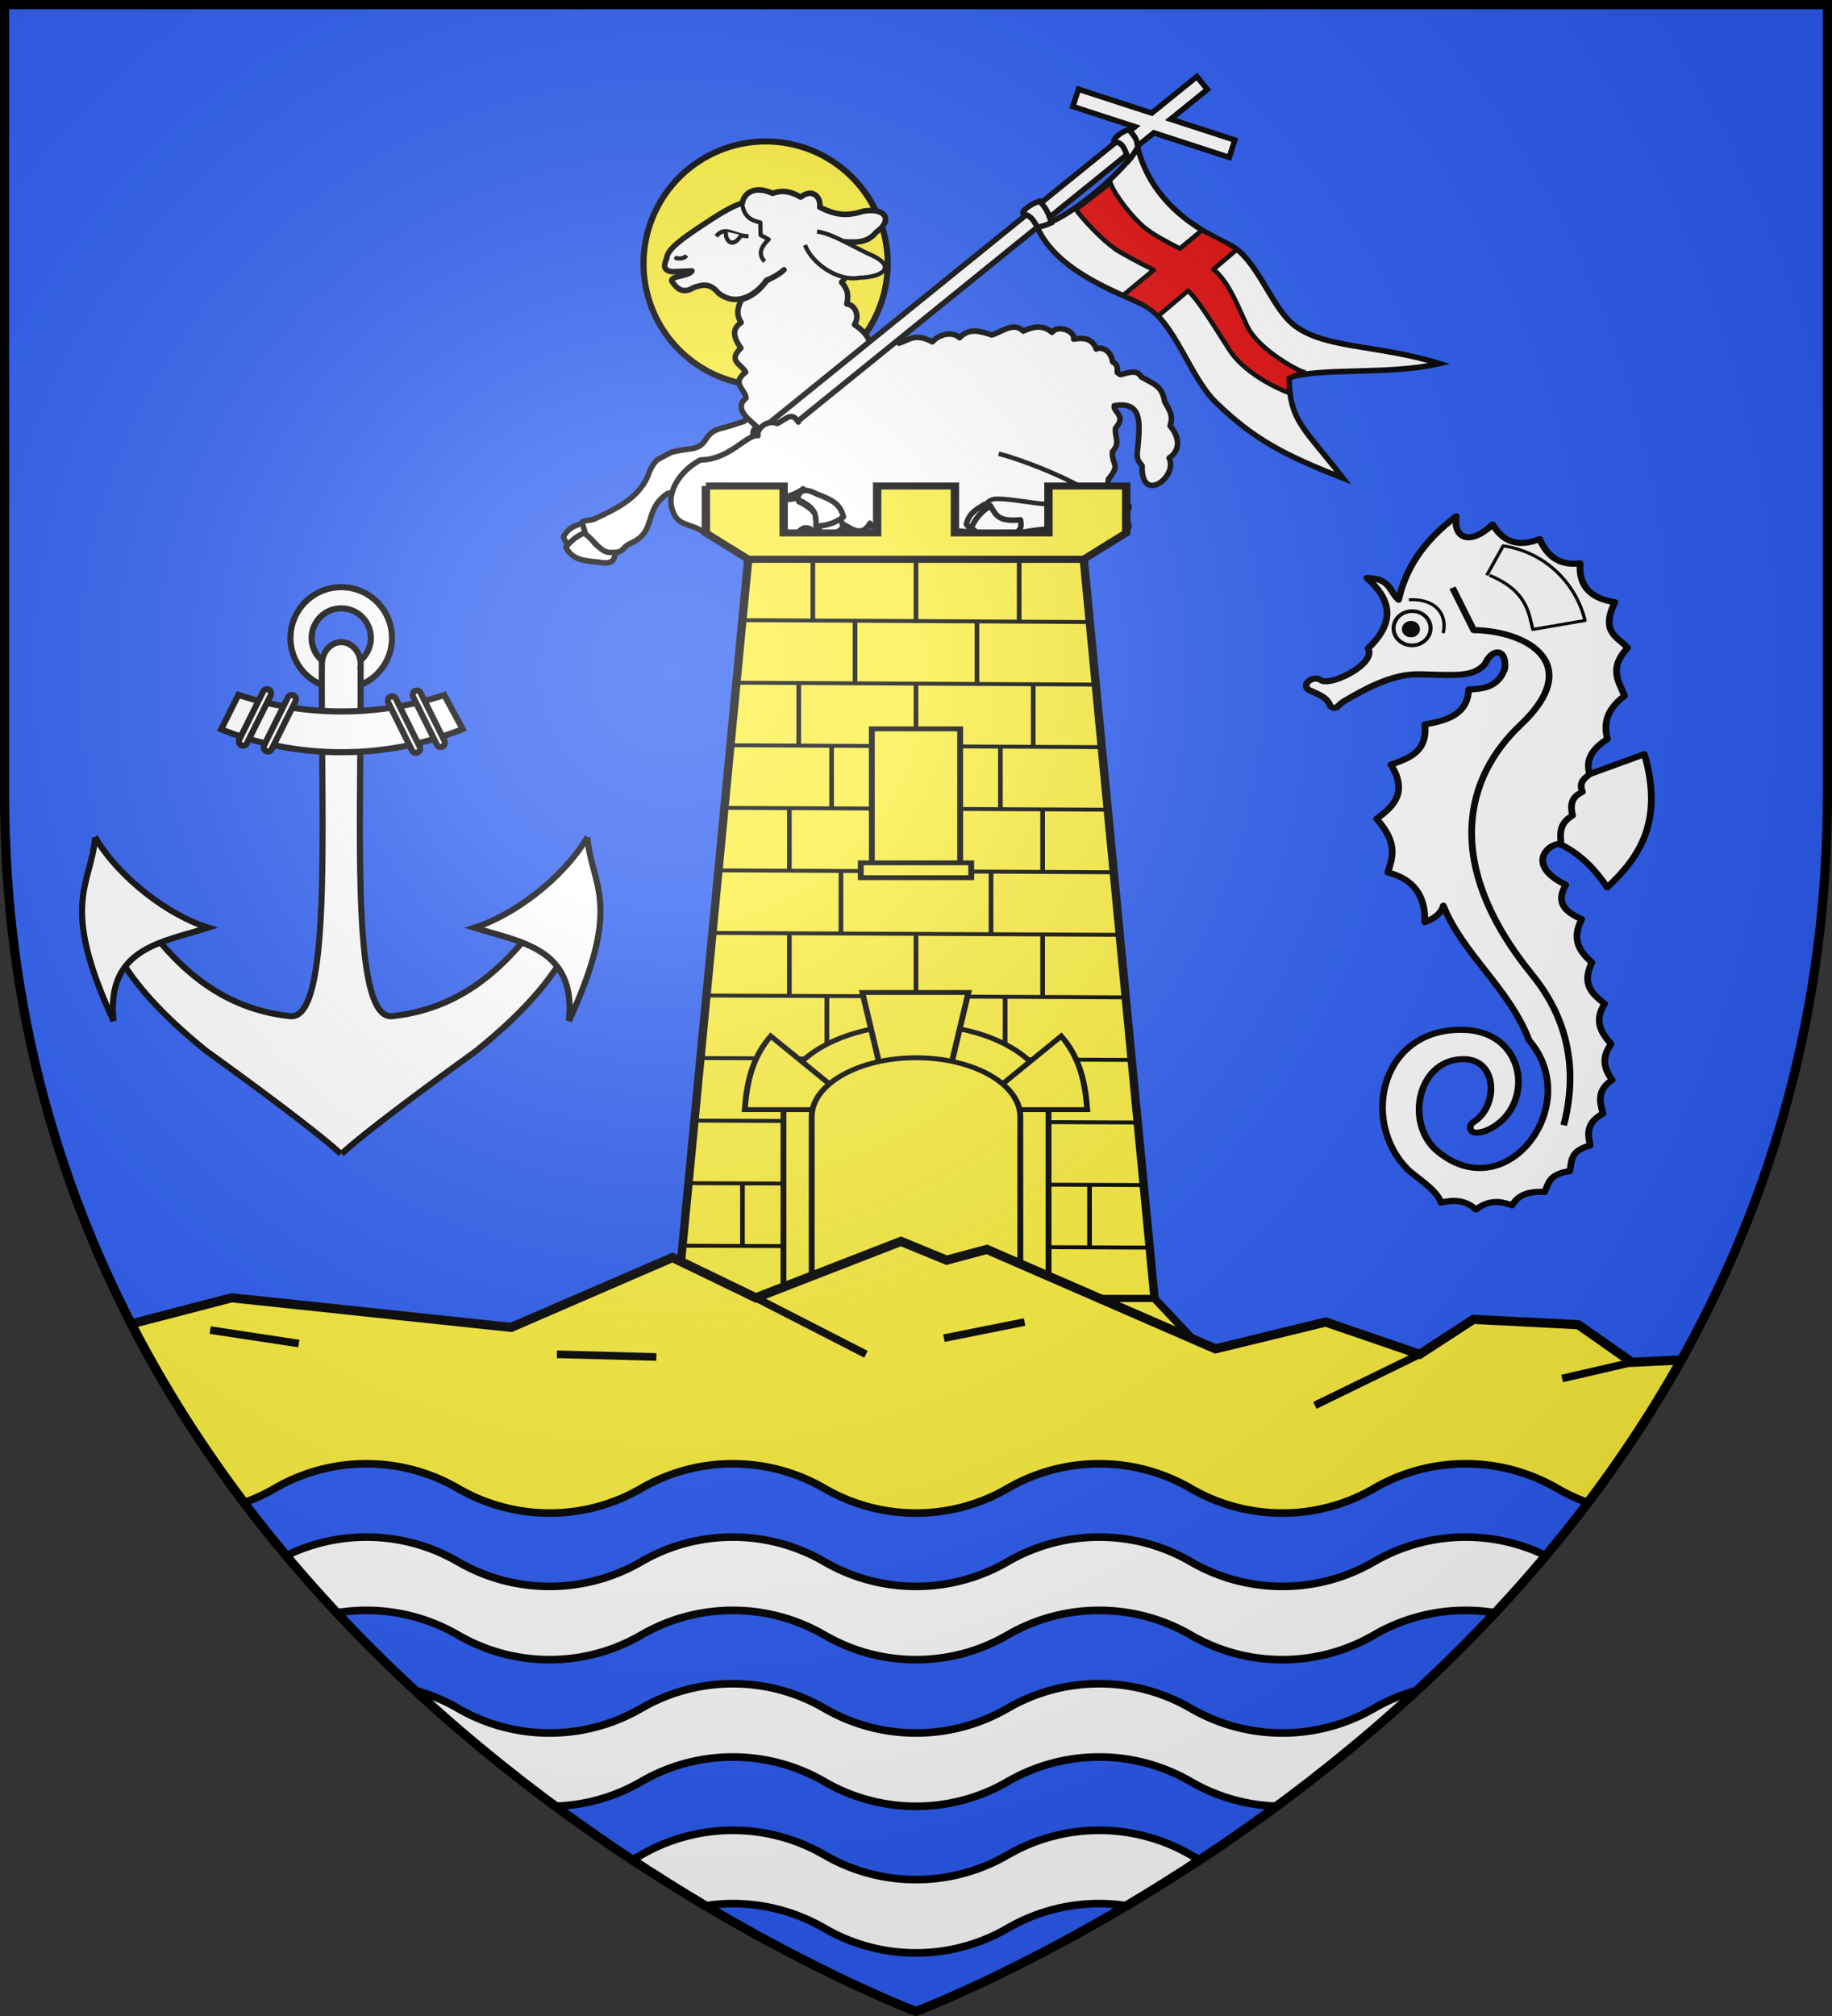 <svg xmlns="http://www.w3.org/2000/svg" xmlns:xlink="http://www.w3.org/1999/xlink" width="600" height="660" version="1.0"><rect width="100%" height="100%" fill="#333333" stroke="none"/><defs><radialGradient id="s" cx="-80" cy="-80" r="405" gradientUnits="userSpaceOnUse"><stop offset="0" style="stop-color:#fff;stop-opacity:.31"/><stop offset=".19" style="stop-color:#fff;stop-opacity:.25"/><stop offset=".6" style="stop-color:#6b6b6b;stop-opacity:.125"/><stop offset="1" style="stop-color:#000;stop-opacity:.125"/></radialGradient><path id="a" d="M-298.5-298.5h597V-40C298.5 246.31 0 358.5 0 358.5S-298.5 246.31-298.5-40z"/></defs><g transform="translate(300 300)"><use xlink:href="#a" width="600" height="660" style="fill:#2b5df2"/></g><path d="M-430.946 66.344a39.78 40.056 0 1 1-79.56 0 39.78 40.056 0 1 1 79.56 0z" style="fill:#fcef3c;fill-opacity:1;stroke:#000;stroke-width:1.996;stroke-linecap:butt;stroke-linejoin:round;stroke-miterlimit:4;stroke-dasharray:none;stroke-opacity:1" transform="matrix(1.005 -.018 .017 .998 722.704 11.606)"/><path d="M-105.834-128.312c-2.27 1.031-5.248 1.287-7.106 5.106 1.861 4.546 6.682 4.889 11.198 6.444 4.609.694 5.055.031 5.123-2.824-6.824-.831-9.581-4.14-9.215-8.726z" style="fill:#fff;fill-opacity:1;fill-rule:evenodd;stroke:#000;stroke-width:1.815;stroke-linecap:butt;stroke-linejoin:round;stroke-miterlimit:4;stroke-dasharray:none;stroke-opacity:1" transform="rotate(2 -8528.648 8547.37)"/><path d="M-104.441-125.532c-2.271 1.031-4.668 1.803-7.622 5.687 2.377 3.965 5.649 4.18 10.861 4.483 4.609.694 5.338-.756 5.407-3.61-6.824-.832-7.516-2.723-8.646-6.56z" style="fill:#fff;fill-opacity:1;fill-rule:evenodd;stroke:#000;stroke-width:1.815;stroke-linecap:butt;stroke-linejoin:round;stroke-miterlimit:4;stroke-dasharray:none;stroke-opacity:1" transform="rotate(2 -8528.648 8547.37)"/><path d="M-37.763-171.108c-.772.853-3.302 2.168-6.438 3.576 0 0-1.907.804-4.25 1.77-4.047-1.57-5.606 1.12-6.642 2.665-3.202 1.203-5.798 2.08-6.604 2.291-7.169 1.77-4.3 5.802-10.034 7.233-2.723.458-4.954.815-6.901 1.473l-4.484 2.579c-1.52 1.656-2.402 3.626-3.007 5.76-3.142 7.297-9.746 10.642-16.688 14.243-1.29.669-2.852.464-4.147 1.178.146 1.32.958 2.52 1.059 3.831 3.301 2.308 5.319 6.057 8.555 5.838 5.03.05 2.98-1.7 7.157-3.563 7.66-4.166 3.154-10.727 10.787-16.346 2.637-.47 3.491-1.763 3.993-3.15 3.974-.68 7.901-2.61 11.9-1.354.226 2.56 2.984 4.127 7.106 2.968 1.56.156 2.567-.378 3.579-.875 1.497 2.44 3.686 2.59 5.98 1.135 4.497 1.547 7.05.804 8.421-.728 3.345-.582 6.034-1.436 6.51-2.355z" style="fill:#fff;fill-opacity:1;fill-rule:evenodd;stroke:#000;stroke-width:1.815;stroke-linecap:butt;stroke-linejoin:round;stroke-miterlimit:4;stroke-dasharray:none;stroke-opacity:1" transform="rotate(2 -8528.648 8547.37)"/><path d="M-37.195-135.651c.192 0 3.276 4.984 8.357.465 1.928.673.712 9.367 7.727 4.815 2.986 1.58 6.034 3.582 8.335-.809.036 2.567 3.183-.749 7.668-1.839 1.913 2.355 5.159 3.355 8.549.434 5.097 1.045 7.542-7.033 10.528-8.69 2.422 2.424 5.733 3.754 9.278.322 4.83-1.347 4.93 5.247 10.616 3.413 2.464-.337 4.69.358 7.634 4.01l21.903-7.028c3.72-3.473 1.033-4.081 1.36-7.716 3.94-5.302 1.04-4.284.997-9.02 2.574-3.302.592-4.332.765-7.83 3.572-4.255-1.094-5.285-.677-7.316 8.942-1.757 8.679 4.738 8.197 13.378-.536 4.067.502 4.593 1.622 5.97-.002 12.791 11.993 3.17 8.723-2.868 3.424-2.342 3.536-6.577-.045-10.54 1.137-3.532-.719-5.543-2.028-7.832-.777-3.893-2.469-5.13-5.447-6.58l-2.415-1.197c-1.645-2.292-3.291-1.639-6.938-.561l-1.065-.68c.173-2.51-.79-2.878-1.65-3.441-.737-4.072-4.207-4.863-5.5-3.975-1.42-3.477-4.268-3.681-7.507-2.988.406-2.8-5.489-4.6-7.16-1.976-3.356-2.636-6.574-1.47-9.43-.077-3.183-3.039-6.997.517-10.239 1.634-3.795-1.125-7.539-2.178-10.517 1.27-2.567-2.218-6.924-.799-8.854 1.654-5.938-2.866-7.644-.256-10.93.814-3.455-3.7-6.173 2.39-9.75.388.077-2.24-2.948-4.698-5.017-5.924 1.856-3.314-.338-6.594-2.748-6.676.667-3.703-.266-5.084-1.97-7.09 2.138-1.67 1.031-5.701-1.112-8.172 1.975.774-.792-3.293.748-5.063 4.408-.02 8.138.406 11.127-3.49 5.681-4.39 2.455-8.291-4.604-6.702-4.761 1.73-8.73 1.722-14.159-.875.349-3.45-2.722-6.173-6.334-3.049-4.2-2.27-6.87-1.84-9.264-.924-6.302-2.615-9.525.61-9.79 3.6-2.993.71-8.599 4.584-13.833 8.366-5.315 3.841-10.236 7.606-10.235 10.36-.76 2.082-1.465 4.14 1.897 4.474l6.454-.51c-.662 1.912-8.111 1.864-6.197 3.97 1.095 1.355 3.131 4.077 6.948 1.47 2.342-.866 5.127-2.015 8.104 1.458 6.875 5.078 13.312-.994 15.65-4.684 2.076-.86 3.989-2.003 5.632-3.622-1.732 1.704-4.148 2.84-5.623 3.832-2.179 3.229-4.769 5.41-7.852 6.335-2.001 3.736-1.019 6.062.043 7.565-2.134 1.671-3.294 3.736.197 8.376-4.3 4.4.47 5.316 1.856 7.841-4.725 3.777.09 5.58.404 8.505-4.333 3.706 2.022 7.468 3.831 9.208-3.042 2.326.62 6.165 2.874 5.876.547-.076.834 8.524 5.954 11.1-.629 5.249 4.297 9.355 4.912 8.84z" style="fill:#fff;fill-opacity:1;fill-rule:evenodd;stroke:#000;stroke-width:1.815;stroke-linecap:butt;stroke-linejoin:round;stroke-miterlimit:4;stroke-dasharray:none;stroke-opacity:1;display:inline" transform="rotate(2 -8528.648 8547.37)"/><path d="M-33.439-225.998c4.58.334 11.085 4.063 16.91 6.592 9.872 3.656 5.627 7.535-2.432 7.998-6.939 1.611-15.74-4.046-18.246-10.068" style="fill:#fff;fill-opacity:1;fill-rule:evenodd;stroke:#000;stroke-width:1.386;stroke-linecap:butt;stroke-linejoin:round;stroke-miterlimit:4;stroke-opacity:1;display:inline" transform="rotate(2 -8528.648 8547.37)"/><path d="M-58.285-234.615c.708 4.94 3.427 5.68 6.21 6.29l.215 4.104 2.716 1.328c-3.21 3.236-2.88 5.458-1.09 7.26M-55.803-223.72c-4.922.18-7.726-3.404-10.563.407" style="fill:#fff;fill-opacity:1;fill-rule:evenodd;stroke:#000;stroke-width:1.386;stroke-linecap:butt;stroke-linejoin:round;stroke-miterlimit:4;stroke-dasharray:none;stroke-opacity:1;display:inline" transform="rotate(2 -8528.648 8547.37)"/><path d="M-63.217-224.948c-.395 2.407 2.156 6.086 5.046.911M-75.888-216.753c-.495.904-1.596 1.263-3.326 1.056l.425-.316" style="fill:#fff;fill-opacity:1;fill-rule:evenodd;stroke:#000;stroke-width:1.386;stroke-linecap:butt;stroke-linejoin:round;stroke-miterlimit:4;stroke-dasharray:none;stroke-opacity:1;display:inline" transform="rotate(2 -8528.648 8547.37)"/><path d="M141.55-151.315c-19.875-7.099-29.4-11.602-42.385-23.276-9.168-8.243-14.444-26.323-24.96-31.195-7.623-3.531-28.639-9.627-35.617-24.222 11.84-3.419 29.618-21.442 31.9-27.338 6.101 20.835 24.99 27.981 31.565 31.085 8.396 3.964 13.513 18.17 20.35 24.287 9.834 8.8 28.597 6.27 49.376 12.043-16.327 4.42-39.148 2.502-49.086 6.41.91 14.533 5.652 16.153 18.858 32.206z" style="fill:#fff;fill-opacity:1;fill-rule:evenodd;stroke:#000;stroke-width:1.815;stroke-linecap:butt;stroke-linejoin:miter;stroke-miterlimit:4;stroke-dasharray:none;stroke-opacity:1;display:inline" transform="rotate(2 -8528.648 8547.37)"/><path d="m50.504-275.572-1.626 5.724 20.56 5.901L-63.202-148.65l3.572 4.107L75.679-262.16l24.967 7.16 1.643-5.728-21.258-6.095 11.671-10.138-3.572-4.107-14.34 12.46z" style="fill:#fff;fill-opacity:1;stroke:#000;stroke-width:1.815;stroke-miterlimit:4;stroke-dasharray:none;stroke-opacity:1;display:inline" transform="rotate(2 -8528.648 8547.37)"/><path d="M-35.073-141.693c-2.439 2.651-17.16 7.366-17.798 1.792-4.811-1.503-8.9 2.05-10.793 8.492l-14.17-2.588c-1.572-5.44 2.338-12.19 8.856-15.967 9.516-.354 14.982-9.083 18.557-8.598-.586-1.476 1.87-5.456 6.22-4.219 3.644-2.22 4.683-3.785 6.848-.678" style="fill:#fff;fill-opacity:1;fill-rule:evenodd;stroke:#000;stroke-width:1.815;stroke-linecap:round;stroke-linejoin:round;stroke-miterlimit:4;stroke-dasharray:none;stroke-opacity:1;display:inline" transform="rotate(2 -8528.648 8547.37)"/><path d="M38.588-230.008c-.96-1.627-1.829-3.314-4.12-4.036-2.074.047.599-2.976 4.55-4.47 1.506 1.455 2.992 3.028 4.105 6.957-1.16.584-2.255 1.18-4.535 1.55zM70.567-257.23c-.388-3.428-1.62-3.788-2.924-5.603-1.31-.162-5.266 2.657-4.95 4.131 3.318-.23 3.74 2.967 5.202 5.743.738-.875 1.673-2.461 2.672-4.271z" style="fill:#fff;fill-opacity:1;stroke:#000;stroke-width:1.815;stroke-miterlimit:4;stroke-dasharray:none;stroke-opacity:1;display:inline" transform="rotate(2 -8528.648 8547.37)"/><path d="m62.092-245.294-11.02 9.146c1.58 2.169 9.443 10.528 15.102 13.491 4.765 2.496 8.158 4.054 11.04 5.368l-9.804 8.686c4.171 1.476 8.284 3.158 11.77 6.34l9.527-8.633c3.226 2.919 6.524 7.71 14.08 18.72 6.226 9.069 20.115 13.567 20.115 13.567l-.224-4.923 4.939-2.106c-.135.483-15.018-6.225-19.246-14.5-2.899-5.674-5.985-13.179-10.766-17.39-.265-.234-.547-.441-.83-.667l7.44-6.762c-3.801-2.49-8.275-4.165-11.594-5.928l-7.088 6.28c-4.31-2.051-8.643-4.054-11.867-6.512-4.058-3.093-10.2-10.402-11.574-14.177z" style="fill:#e20909;fill-opacity:1;stroke:#000;stroke-width:1.5;stroke-linecap:butt;stroke-linejoin:round;stroke-miterlimit:4;stroke-dasharray:none;stroke-opacity:1" transform="rotate(2 -8528.648 8547.37)"/><path d="M-63.339-141.512c3.235 3.864 9.627 4.61 19.27 3.458 1.577-.188 4.094.231 5.945-.267 3.09-1.761 5.877-1.492 4.368 1.542 4.518 3.708 2.348 1.717 3.315 5.114.508.975 1.265 5.558-1.806 2.976-4.481-1.476-2.204 3.98-9.298.655-9.477-5.638-18.53 5.417-24.666 2.176-5.473-3.907-9.927-1.371-11.76-8.679" style="fill:#fff;fill-opacity:1;fill-rule:evenodd;stroke:#000;stroke-width:1.815;stroke-linecap:round;stroke-linejoin:round;stroke-miterlimit:4;stroke-dasharray:none;stroke-opacity:1;display:inline" transform="rotate(2 -8528.648 8547.37)"/><path d="M-656.997-19.912c8.484 2.335 21.496 8.102 26.536 11.262 6.379 3.906 9.65 4.39 12.72 3.998 1.5 1.072 3.954 2.236 3.224 3.34-.413.624-1.347 1.722-.054 5.546.309.915-1.097 1.727-1.942 2.62-8.74-.978-11.642-5.015-20.885-3.42-9.538 1.647-30.206 3.213-37.317.715-1.761-.62-2.278-9.372-2-10.55" style="fill:#fff;fill-opacity:1;stroke:#000;stroke-width:1.5;stroke-miterlimit:4;stroke-dasharray:none;stroke-opacity:1;display:inline" transform="rotate(-1 9486.445 -56317.903)"/><path d="M-616.167 4.583c-1.26.992-5.61 1.493-7.07 2.25-5.898-3.239-25.257-2.324-30.23.125-8.02 3.627-12.911-12.86-3.883-12.09 4.387.045 13.293 2.118 17.68 2.083 1.822-.014 3.654-.047 5.475-.13" style="fill:#fff;fill-opacity:1;stroke:#000;stroke-width:1.5;stroke-miterlimit:4;stroke-dasharray:none;stroke-opacity:1;display:inline" transform="rotate(-1 9486.445 -56317.903)"/><path d="M24.453-138.66c-1.955 1.55-4.782 2.52-5.66 6.673 2.906 3.961 7.666 3.128 12.424 3.544 4.64-.441 4.912-1.192 4.288-3.979-6.822.844-10.298-1.7-11.052-6.238z" style="fill:#fff;fill-opacity:1;fill-rule:evenodd;stroke:#000;stroke-width:1.815;stroke-linecap:butt;stroke-linejoin:round;stroke-miterlimit:4;stroke-dasharray:none;stroke-opacity:1" transform="rotate(2 -8528.648 8547.37)"/><path d="M26.476-138.3c-1.954 1.55-4.092 2.88-6.02 7.363 3.266 3.272 6.493 2.69 11.624 1.722 4.64-.441 4.996-2.024 4.372-4.811-6.822.844-7.951-.824-9.976-4.273z" style="fill:#fff;fill-opacity:1;fill-rule:evenodd;stroke:#000;stroke-width:1.815;stroke-linecap:butt;stroke-linejoin:round;stroke-miterlimit:4;stroke-dasharray:none;stroke-opacity:1" transform="rotate(2 -8528.648 8547.37)"/><path d="M-738.1-147.14c-2.323.91-5.31 1.01-7.365 4.726 1.621 4.638 6.417 5.233 10.846 7.022 4.566.934 5.046.296 5.264-2.552-6.771-1.187-9.352-4.636-8.746-9.196z" style="fill:#fff;fill-opacity:1;fill-rule:evenodd;stroke:#000;stroke-width:1.815;stroke-linecap:butt;stroke-linejoin:round;stroke-miterlimit:4;stroke-dasharray:none;stroke-opacity:1" transform="rotate(-165 -213.975 -52.087)"/><path d="M-736.856-144.291c-2.322.91-4.755 1.556-7.909 5.28 2.166 4.084 5.422 4.47 10.612 5.045 4.566.935 5.37-.475 5.588-3.323-6.771-1.187-7.363-3.112-8.29-7.002z" style="fill:#fff;fill-opacity:1;fill-rule:evenodd;stroke:#000;stroke-width:1.815;stroke-linecap:butt;stroke-linejoin:round;stroke-miterlimit:4;stroke-dasharray:none;stroke-opacity:1" transform="rotate(-165 -213.975 -52.087)"/><path d="M-888.243-117.779c-9.18 0-16.63 7.45-16.63 16.63s7.45 16.63 16.63 16.63 16.63-7.45 16.63-16.63-7.45-16.63-16.63-16.63zm0 6.934c5.355 0 9.707 4.341 9.707 9.696s-4.352 9.707-9.707 9.707c-5.354 0-9.696-4.353-9.696-9.707s4.342-9.696 9.696-9.696z" style="fill:#fff;fill-opacity:1;fill-rule:evenodd;stroke:#000;stroke-width:2;stroke-miterlimit:4;stroke-dasharray:none;stroke-opacity:1" transform="translate(1000 310)"/><path d="M-888.091 67.759c4.191-4.07 18.577-15.34 43.844-33.557 38.595-31.02 35.556-49.497 37.146-66.518l.041.344-.556-1.389h-.697l-.452.575c-14.844 27.622-31.755 52.124-62.644 55.435-13.936 1.891-10.189-64.006-10.494-114.366.003-.034-.002-.07 0-.103a8 8 0 0 0 .028-.642c0-4.035-2.848-7.312-6.354-7.312-3.503 0-6.335 3.27-6.34 7.3h-.014C-894.93-42.02-891.07 24.55-905.076 22.65c-30.89-3.31-47.8-27.813-62.645-55.435l-.59-.459h-.558l-.557 1.273.041-.344c1.591 17.02-1.448 35.498 37.147 66.518 25.267 18.217 39.652 29.487 43.844 33.557" style="fill:#fff;fill-opacity:1;fill-rule:evenodd;stroke:#000;stroke-width:2;stroke-miterlimit:4;stroke-dasharray:none;stroke-opacity:1" transform="translate(1000 310)"/><g style="fill:#fff;fill-opacity:1;stroke:#000;stroke-width:5.453;stroke-miterlimit:4;stroke-dasharray:none;stroke-opacity:1" transform="matrix(.367 0 0 .367 -209.275 135.869)"><path d="m782.969 249.656-15.375 30.781c33.274 13.14 69.509 20.375 107.437 20.375 38.177 0 74.642-7.32 108.094-20.625l-16.406-30.406c-28.845 9.508-59.672 14.656-91.688 14.656-32.155 0-63.11-5.194-92.062-14.78z" style="opacity:1;fill:#fff;fill-opacity:1;fill-rule:evenodd;stroke:#000;stroke-width:5.453;stroke-miterlimit:4;stroke-dasharray:none;stroke-opacity:1;display:inline"/><rect width="7.557" height="55.421" x="830.742" y="-141.028" ry="3.779" style="opacity:1;fill:#fff;fill-opacity:1;fill-rule:evenodd;stroke:#000;stroke-width:5.453;stroke-miterlimit:4;stroke-dasharray:none;stroke-opacity:1" transform="rotate(26.415)"/><rect width="7.557" height="55.421" x="852.867" y="-146.211" ry="3.779" style="opacity:1;fill:#fff;fill-opacity:1;fill-rule:evenodd;stroke:#000;stroke-width:5.453;stroke-miterlimit:4;stroke-dasharray:none;stroke-opacity:1;display:inline" transform="rotate(26.415)"/><rect width="7.557" height="55.421" x="-736.609" y="638.881" ry="3.779" style="opacity:1;fill:#fff;fill-opacity:1;fill-rule:evenodd;stroke:#000;stroke-width:5.453;stroke-miterlimit:4;stroke-dasharray:none;stroke-opacity:1;display:inline" transform="scale(-1 1)rotate(26.415)"/><rect width="7.557" height="55.421" x="-714.484" y="633.699" ry="3.779" style="opacity:1;fill:#fff;fill-opacity:1;fill-rule:evenodd;stroke:#000;stroke-width:5.453;stroke-miterlimit:4;stroke-dasharray:none;stroke-opacity:1;display:inline" transform="scale(-1 1)rotate(26.415)"/></g><path d="M-968.835-35.847c8.31 13.862 24.35 25.539 36.954 29.563-15.321 4.824-33.359 6.75-30.95 30.488-17.833-38.644-7.395-44.026-6.004-60.051zM-807.647-35.847c-8.31 13.862-24.35 25.539-36.954 29.563 15.321 4.824 33.359 6.75 30.95 30.488 17.833-38.644 7.395-44.026 6.004-60.051z" style="fill:#fff;fill-opacity:1;fill-rule:evenodd;stroke:#000;stroke-width:2;stroke-linecap:butt;stroke-linejoin:miter;stroke-miterlimit:4;stroke-dasharray:none;stroke-opacity:1" transform="translate(1000 310)"/><path d="M-694.07-22.236c-8.392-2.477.044-26.286 8.577-23.062l16.272-6.51c5.785 21.905-1.4 33.721-11.065 43.61-3.246-5.24-7.352-10.507-13.785-14.038z" style="fill:#fff;fill-opacity:1;stroke:#000;stroke-width:2;stroke-linecap:butt;stroke-linejoin:round;stroke-miterlimit:4;stroke-dasharray:none;stroke-opacity:1" transform="matrix(1.1 0 0 1 1274.704 298.708)"/><path d="M-725.233-129.702c-10.566 8.78-15.257 17.96-17.156 27.338-2.876-2.855-2.407-6.94-9.479-7.144 6.825 6.64 9.006 14.025.366 23.09 2.61 5.15-11.898 12.941-14.26 10.182-2.6-1.296-5.595 1.745-3.402 3.375 4.313 2.105 5.513 2.815 6.44 5.344 1.95 1.536 2.246-.45 4.022-1.575 5.34-3.385 13.905-9.081 22.472-8.86 11.171.29 16.072.98 19.575-3.43 2.257-5.43 6.469-4.93 5.878 1.518-1.902 6.051-6.217 6.706-10.772 6.862-.3 8.052-6.24 10.202-13.05 11.447.882 8.831-4.53 11.074-10.097 13.163 5.032 8.87 1.046 13.609-4.275 17.747 6.532 8.048 4.687 12.697 3.375 17.55 7.55 2.151 11.241 7.538 10.997 16.284 3.238-1.33 4.971-3.17 5.513-5.4 5.717 15.814 19.71 27.177 25.51 44.072 16.665 21.134-7.121 56.055-27.985 35.634-8.96-9.536-4.783-29.892 8.887-29.447 9.783.319 9.995 15.603 2.475 20.672-1.382.802-1.763 5.036 3.938 2.7 14.518-6.882 12.46-31.867-6.075-32.934-24.934-1.436-31.768 29.257-17.55 45.422 2.26 2.57 8.778 6.664 10.125 11.11 3.696-1 7.25-.924 10.35 2.25 4.146-3.38 7.514-2.71 10.772-1.35 1.552-2.875 4.242-4.797 9.675-4.388 1.26-2.702 1.175-5.833 7.537-6.835.67-3.08-.25-6.488 6.075-8.437-.784-3.686-1.271-7.337 3.825-10.435-1.046-3.86-1.808-7.695 2.728-10.968-2.278-3.438-3.413-7.129-.337-11.757-2.897-3.644-5.211-7.48-1.913-13.19-3.454-3.08-7.055-6.07-3.797-13.528-3.74-3.527-6.132-7.648-3.037-14.147-4.412-2.243-8.017-4.903-4.753-11.278-12.783-6.773-4.292-14.357-1.435-13.19-.145-3.36-.742-6.747 3.448-9.482-.548-2.946-.777-5.827 2.955-7.733-1.175-3.265.667-4.441 2.175-5.848-1.226-4.099.196-7.948 5.26-11.447-.99-4.6-.747-9.251 5.09-14.147-1.684-4.707-4.828-9.012.929-15.722-2.854-3.581-8.227-4.91-3.797-14.934-6.666-1.151-10.862-4.711-10.35-12.741-6.385.887-9.863-2.545-12.066-7.931-5.445 2.322-10.325 1.857-13.978-4.782-7.32 7.512-11.771 3.884-10.828-2.7z" style="fill:#fff;fill-opacity:1;stroke:#000;stroke-width:2;stroke-linecap:butt;stroke-linejoin:round;stroke-miterlimit:4;stroke-dasharray:none;stroke-opacity:1" transform="matrix(1.1 0 0 1 1274.704 298.708)"/><path d="M306.607 440.04a10.357 10.357 0 1 1-20.714 0 10.357 10.357 0 1 1 20.714 0z" style="fill:#fff;fill-opacity:1;fill-rule:nonzero;stroke:#000;stroke-width:2.236;stroke-linecap:butt;stroke-linejoin:miter;marker:none;marker-start:none;marker-mid:none;marker-end:none;stroke-miterlimit:4;stroke-dasharray:none;stroke-dashoffset:0;stroke-opacity:1;visibility:visible;display:inline;overflow:visible" transform="matrix(.583 .046 -.052 .539 312.637 -45.13)"/><path d="M299.286 440.666a4.018 4.018 0 1 1-8.036 0 4.018 4.018 0 1 1 8.036 0z" style="fill:#000;fill-opacity:1;fill-rule:nonzero;stroke:#000;stroke-width:2.313;stroke-linecap:butt;stroke-linejoin:miter;marker:none;marker-start:none;marker-mid:none;marker-end:none;stroke-miterlimit:4;stroke-dasharray:none;stroke-dashoffset:0;stroke-opacity:1;visibility:visible;display:inline;overflow:visible" transform="scale(.571 .519)rotate(5 1054.171 6305)"/><path d="M-729.147-91.44c1.27-5.6-1.672-11.322-10.203-10.937" style="fill:none;fill-rule:evenodd;stroke:#000;stroke-width:1;stroke-linecap:butt;stroke-linejoin:miter;stroke-opacity:1" transform="matrix(1.1 0 0 1 1274.704 298.708)"/><path d="m-726.361-106.289 6.305 13.864c16.446.305 33.001 11.335 13.898 31.101-16.288 16.854-23.461 45.256 3.542 81.78 13.88 18.772 12.092 37.804 9.373 49.22" style="opacity:1;fill:none;fill-opacity:1;stroke:#000;stroke-width:2;stroke-linecap:butt;stroke-linejoin:round;stroke-miterlimit:4;stroke-dasharray:none;stroke-opacity:1" transform="matrix(1.1 0 0 1 1274.704 298.708)"/><path d="m-716.15-110.368 4.888-9.64c13.291 2.177 21.937 13.212 24.353 24.438l-15.534 2.93c-1.208-5.318-1.732-12.68-12.888-17.728" style="opacity:1;fill:none;fill-opacity:1;stroke:#000;stroke-width:1;stroke-linecap:butt;stroke-linejoin:round;stroke-miterlimit:4;stroke-dasharray:none;stroke-opacity:1" transform="matrix(1.1 0 0 1 1274.704 298.708)"/><g transform="matrix(.768 0 0 .64 193.878 -66.255)"><path d="M66.634 389.6h143.09l30.184 378.155H36.45z" style="fill:#fcef3c;fill-opacity:1;stroke:#000;stroke-width:3.566;stroke-miterlimit:4;stroke-dasharray:none;stroke-opacity:1"/><path d="M36.45 767.755h203.458l15.07 19.196h-233.6z" style="opacity:.99;fill:#fcef3c;fill-opacity:1;stroke:#000;stroke-width:3.566;stroke-miterlimit:4;stroke-dasharray:none;stroke-opacity:1"/><path d="M48.568 352.143v23.995l18.085 13.437h143.08l18.085-13.437v-23.995h-33.156v23.995h-39.89v-23.995h-33.157v23.995h-39.89v-23.995H48.567z" style="fill:#fcef3c;fill-opacity:1;stroke:#000;stroke-width:3.566;stroke-miterlimit:4;stroke-dasharray:none;stroke-opacity:1"/><path id="b" d="M137.179 389.575h2v32h-2z" style="fill:#000;fill-opacity:1;stroke:none;stroke-width:3;stroke-miterlimit:4;stroke-dasharray:none"/><use xlink:href="#b" id="c" width="409.357" height="437.724" x="0" y="0" transform="translate(-44)"/><use xlink:href="#b" id="d" width="409.357" height="437.724" x="0" y="0" transform="translate(44)"/><path d="m64.715 420.75 147.414.973M61.715 452.75l153.414.973M59.715 484.75l157.414.973M56.715 516.75l163.414.973M54.715 548.75l167.414.973M51.715 580.75l173.414.973M49.715 612.75l177.414.973M46.715 644.75l183.414.973M44.715 676.75l187.414.973M41.715 708.75l193.414.973M38.715 740.75l199.414.973" style="opacity:1;fill:none;fill-opacity:1;stroke:#000;stroke-width:2;stroke-linecap:butt;stroke-linejoin:round;stroke-miterlimit:4;stroke-dasharray:none;stroke-opacity:1"/><use xlink:href="#b" id="e" width="409.357" height="437.724" x="0" y="0" transform="translate(0 64)"/><use xlink:href="#c" id="f" width="409.357" height="437.724" x="0" y="0" transform="translate(-6 64)"/><use xlink:href="#d" id="g" width="409.357" height="437.724" x="0" y="0" transform="translate(6 64)"/><use xlink:href="#e" id="h" width="409.357" height="437.724" x="0" y="0" transform="translate(0 64)"/><use xlink:href="#f" id="i" width="409.357" height="437.724" x="0" y="0" transform="translate(-4 64)"/><use xlink:href="#g" id="j" width="409.357" height="437.724" x="0" y="0" transform="translate(4 64)"/><use xlink:href="#h" width="409.357" height="437.724" transform="translate(0 64)"/><use xlink:href="#i" id="k" width="409.357" height="437.724" x="0" y="0" transform="translate(0 64)"/><use xlink:href="#j" id="l" width="409.357" height="437.724" x="0" y="0" transform="translate(0 64)"/><use xlink:href="#k" width="409.357" height="437.724" transform="translate(10 128)"/><use xlink:href="#l" width="409.357" height="437.724" transform="translate(-10 128)"/><use xlink:href="#b" id="m" width="409.357" height="437.724" x="0" y="0" transform="translate(-26 32)"/><use xlink:href="#b" id="n" width="409.357" height="437.724" x="0" y="0" transform="translate(26 32)"/><use xlink:href="#m" id="o" width="409.357" height="437.724" x="0" y="0" transform="translate(-10 64)"/><use xlink:href="#n" id="p" width="409.357" height="437.724" x="0" y="0" transform="translate(10 64)"/><use xlink:href="#o" id="q" width="409.357" height="437.724" x="0" y="0" transform="translate(4 64)"/><use xlink:href="#p" id="r" width="409.357" height="437.724" x="0" y="0" transform="translate(-4 64)"/><use xlink:href="#q" width="409.357" height="437.724" transform="translate(-6 64)"/><use xlink:href="#r" width="409.357" height="437.724" transform="translate(6 64)"/><path d="M119.34 476.359h37.678v68.532H119.34zM114.631 544.891h47.097v7.602h-47.097z" style="fill:#fcef3c;fill-opacity:1;stroke:#000;stroke-width:2.5;stroke-miterlimit:4;stroke-dasharray:none;stroke-opacity:1"/><path d="M138.179 627.686c-31.198 0-56.517 17.2-56.517 38.392V786.95h113.034V666.078c0-21.192-25.32-38.392-56.517-38.392z" style="fill:#fcef3c;fill-opacity:1;stroke:#000;stroke-width:2.5;stroke-miterlimit:4;stroke-dasharray:none;stroke-opacity:1"/><use xlink:href="#k" width="409.357" height="437.724" transform="translate(-20 128)"/><use xlink:href="#l" width="409.357" height="437.724" transform="translate(20 128)"/><path d="m115.307 611.23 8.007 40.37h29.2l8.006-40.37h-45.213zM96.841 671.15h-31.68c.815-13.35 2.948-26.327 11.073-37.609l26.451 25.856-5.844 11.753zM179.516 671.15h31.68c-.814-13.35-2.947-26.327-11.072-37.609l-26.452 25.856z" style="fill:#fcef3c;fill-opacity:1;stroke:#000;stroke-width:2.5;stroke-miterlimit:4;stroke-dasharray:none;stroke-opacity:1"/><path d="M138.203 644.603c-24.559 0-44.507 13.55-44.507 30.233V786.83h88.966V674.835c0-16.682-19.901-30.232-44.46-30.232z" style="fill:#fcef3c;fill-opacity:1;stroke:#000;stroke-width:2.5;stroke-miterlimit:4;stroke-dasharray:none;stroke-opacity:1"/></g><path d="m-4.937 106.406-47.532 18.469-27.281-13.187-52.844 22.874-91.531-9.687-32.875 8.531c12.842 24.945 27.973 47.598 44.344 68.063h425.312c13.749-17.187 26.625-35.916 38-56.25L234.5 146l-17.594-12.312-34.344-1.75-17.593 11.437-30.813-10.562-36.094 8.78-74.843-32.562-13.188 3.531z" style="fill:#fcef3c;stroke:#000;stroke-width:3;stroke-opacity:1" transform="translate(300 300)"/><path d="m-52.475 124.882 36.093 18.487M164.96 143.369l-34.332 16.725M-85.046 144.25l-32.57-.881M9.147 138.087l26.409-5.282M-231.176 135.446l29.05 4.402M234.503 146.01l-22.887 5.281" style="fill:none;fill-opacity:1;stroke:#000;stroke-width:2.5;stroke-linecap:butt;stroke-linejoin:round;stroke-miterlimit:4;stroke-dasharray:none;stroke-opacity:1" transform="translate(300 300)"/><path d="M-214.844 198.719C-126.542 310.938 0 358.5 0 358.5s126.542-47.562 214.844-159.781z" style="fill:#fff" transform="translate(300 300)"/><path d="M-180 179.219a59.6 59.6 0 0 0-30 8.062 60 60 0 0 1-10.062 4.656 439 439 0 0 0 13.812 17.344A59.56 59.56 0 0 1-180 203.22a59.6 59.6 0 0 1 30 8.062 59.6 59.6 0 0 0 30 8.063 59.6 59.6 0 0 0 30-8.063 59.6 59.6 0 0 1 30-8.062 59.6 59.6 0 0 1 30 8.062 59.6 59.6 0 0 0 30 8.063 59.6 59.6 0 0 0 30-8.063 59.6 59.6 0 0 1 30-8.062 59.6 59.6 0 0 1 30 8.062 59.6 59.6 0 0 0 30 8.063 59.6 59.6 0 0 0 30-8.063 59.6 59.6 0 0 1 30-8.062 59.54 59.54 0 0 1 26.25 6.062 439 439 0 0 0 13.813-17.344A60 60 0 0 1 210 187.282a59.6 59.6 0 0 0-30-8.062 59.6 59.6 0 0 0-30 8.062 59.6 59.6 0 0 1-30 8.063 59.6 59.6 0 0 1-30-8.063 59.6 59.6 0 0 0-30-8.062 59.6 59.6 0 0 0-30 8.062 59.6 59.6 0 0 1-30 8.063 59.6 59.6 0 0 1-30-8.063 59.6 59.6 0 0 0-30-8.062 59.6 59.6 0 0 0-30 8.062 59.6 59.6 0 0 1-30 8.063 59.6 59.6 0 0 1-30-8.063 59.6 59.6 0 0 0-30-8.062m0 48c-3.298 0-6.537.267-9.687.781 8.373 8.957 16.938 17.408 25.562 25.375A59.8 59.8 0 0 1-150 259.281a59.6 59.6 0 0 0 30 8.063 59.6 59.6 0 0 0 30-8.063 59.6 59.6 0 0 1 30-8.062 59.6 59.6 0 0 1 30 8.062 59.6 59.6 0 0 0 30 8.063 59.6 59.6 0 0 0 30-8.063 59.6 59.6 0 0 1 30-8.062 59.6 59.6 0 0 1 30 8.062 59.6 59.6 0 0 0 30 8.063 59.6 59.6 0 0 0 30-8.063 59.8 59.8 0 0 1 14.125-5.906c8.624-7.967 17.19-16.418 25.563-25.375a60 60 0 0 0-9.688-.781 59.6 59.6 0 0 0-30 8.062 59.6 59.6 0 0 1-30 8.063 59.6 59.6 0 0 1-30-8.063 59.6 59.6 0 0 0-30-8.062 59.6 59.6 0 0 0-30 8.062 59.6 59.6 0 0 1-30 8.063 59.6 59.6 0 0 1-30-8.063 59.6 59.6 0 0 0-30-8.062 59.6 59.6 0 0 0-30 8.062 59.6 59.6 0 0 1-30 8.063 59.6 59.6 0 0 1-30-8.063 59.6 59.6 0 0 0-30-8.062m120 48a59.6 59.6 0 0 0-30 8.062 59.6 59.6 0 0 1-28.125 8.031 583 583 0 0 0 25.156 17.563A60 60 0 0 0-90 307.281a59.6 59.6 0 0 1 30-8.062 59.6 59.6 0 0 1 30 8.062 59.6 59.6 0 0 0 30 8.063 59.6 59.6 0 0 0 30-8.063 59.6 59.6 0 0 1 30-8.062 59.6 59.6 0 0 1 30 8.062c.97.563 1.966 1.085 2.969 1.594a583 583 0 0 0 25.156-17.562A59.6 59.6 0 0 1 90 283.28a59.6 59.6 0 0 0-30-8.062 59.6 59.6 0 0 0-30 8.062 59.6 59.6 0 0 1-30 8.063 59.6 59.6 0 0 1-30-8.063 59.6 59.6 0 0 0-30-8.062m0 48c-3.05 0-6.044.246-8.969.687C-29.02 347.602 0 358.5 0 358.5s29.02-10.898 68.969-34.594A59.604 59.604 0 0 0 30 331.281a59.6 59.6 0 0 1-30 8.063 59.6 59.6 0 0 1-30-8.063 59.6 59.6 0 0 0-30-8.062" style="fill:#2b5df2;fill-opacity:1;stroke:none;stroke-width:2.5;stroke-miterlimit:4;stroke-dasharray:none;stroke-opacity:1" transform="translate(300 300)"/><path d="M-180 179.219a59.6 59.6 0 0 0-30 8.062 60 60 0 0 1-10.062 4.656 439 439 0 0 0 13.812 17.344A59.56 59.56 0 0 1-180 203.22a59.6 59.6 0 0 1 30 8.062 59.6 59.6 0 0 0 30 8.063 59.6 59.6 0 0 0 30-8.063 59.6 59.6 0 0 1 30-8.062 59.6 59.6 0 0 1 30 8.062 59.6 59.6 0 0 0 30 8.063 59.6 59.6 0 0 0 30-8.063 59.6 59.6 0 0 1 30-8.062 59.6 59.6 0 0 1 30 8.062 59.6 59.6 0 0 0 30 8.063 59.6 59.6 0 0 0 30-8.063 59.6 59.6 0 0 1 30-8.062 59.54 59.54 0 0 1 26.25 6.062 439 439 0 0 0 13.813-17.344A60 60 0 0 1 210 187.282a59.6 59.6 0 0 0-30-8.062 59.6 59.6 0 0 0-30 8.062 59.6 59.6 0 0 1-30 8.063 59.6 59.6 0 0 1-30-8.063 59.6 59.6 0 0 0-30-8.062 59.6 59.6 0 0 0-30 8.062 59.6 59.6 0 0 1-30 8.063 59.6 59.6 0 0 1-30-8.063 59.6 59.6 0 0 0-30-8.062 59.6 59.6 0 0 0-30 8.062 59.6 59.6 0 0 1-30 8.063 59.6 59.6 0 0 1-30-8.063 59.6 59.6 0 0 0-30-8.062zm0 48c-3.298 0-6.537.267-9.687.781 8.373 8.957 16.938 17.408 25.562 25.375A59.8 59.8 0 0 1-150 259.281a59.6 59.6 0 0 0 30 8.063 59.6 59.6 0 0 0 30-8.063 59.6 59.6 0 0 1 30-8.062 59.6 59.6 0 0 1 30 8.062 59.6 59.6 0 0 0 30 8.063 59.6 59.6 0 0 0 30-8.063 59.6 59.6 0 0 1 30-8.062 59.6 59.6 0 0 1 30 8.062 59.6 59.6 0 0 0 30 8.063 59.6 59.6 0 0 0 30-8.063 59.8 59.8 0 0 1 14.125-5.906c8.624-7.967 17.19-16.418 25.563-25.375a60 60 0 0 0-9.688-.781 59.6 59.6 0 0 0-30 8.062 59.6 59.6 0 0 1-30 8.063 59.6 59.6 0 0 1-30-8.063 59.6 59.6 0 0 0-30-8.062 59.6 59.6 0 0 0-30 8.062 59.6 59.6 0 0 1-30 8.063 59.6 59.6 0 0 1-30-8.063 59.6 59.6 0 0 0-30-8.062 59.6 59.6 0 0 0-30 8.062 59.6 59.6 0 0 1-30 8.063 59.6 59.6 0 0 1-30-8.063 59.6 59.6 0 0 0-30-8.062zm120 48a59.6 59.6 0 0 0-30 8.062 59.6 59.6 0 0 1-28.125 8.031 583 583 0 0 0 25.156 17.563A60 60 0 0 0-90 307.281a59.6 59.6 0 0 1 30-8.062 59.6 59.6 0 0 1 30 8.062 59.6 59.6 0 0 0 30 8.063 59.6 59.6 0 0 0 30-8.063 59.6 59.6 0 0 1 30-8.062 59.6 59.6 0 0 1 30 8.062c.97.563 1.966 1.085 2.969 1.594a583 583 0 0 0 25.156-17.562A59.6 59.6 0 0 1 90 283.28a59.6 59.6 0 0 0-30-8.062 59.6 59.6 0 0 0-30 8.062 59.6 59.6 0 0 1-30 8.063 59.6 59.6 0 0 1-30-8.063 59.6 59.6 0 0 0-30-8.062zm0 48c-3.05 0-6.044.246-8.969.687C-29.02 347.602 0 358.5 0 358.5s29.02-10.898 68.969-34.594A59.604 59.604 0 0 0 30 331.281a59.6 59.6 0 0 1-30 8.063 59.6 59.6 0 0 1-30-8.063 59.6 59.6 0 0 0-30-8.062z" style="fill:#2b5df2;fill-opacity:1;stroke:#000;stroke-width:2.5;stroke-miterlimit:4;stroke-dasharray:none;stroke-opacity:1" transform="translate(300 300)"/><use xlink:href="#a" width="600" height="660" style="fill:url(#s)" transform="translate(300 300)"/><use xlink:href="#a" width="600" height="660" style="fill:none;stroke:#000;stroke-width:3" transform="translate(300 300)"/></svg>